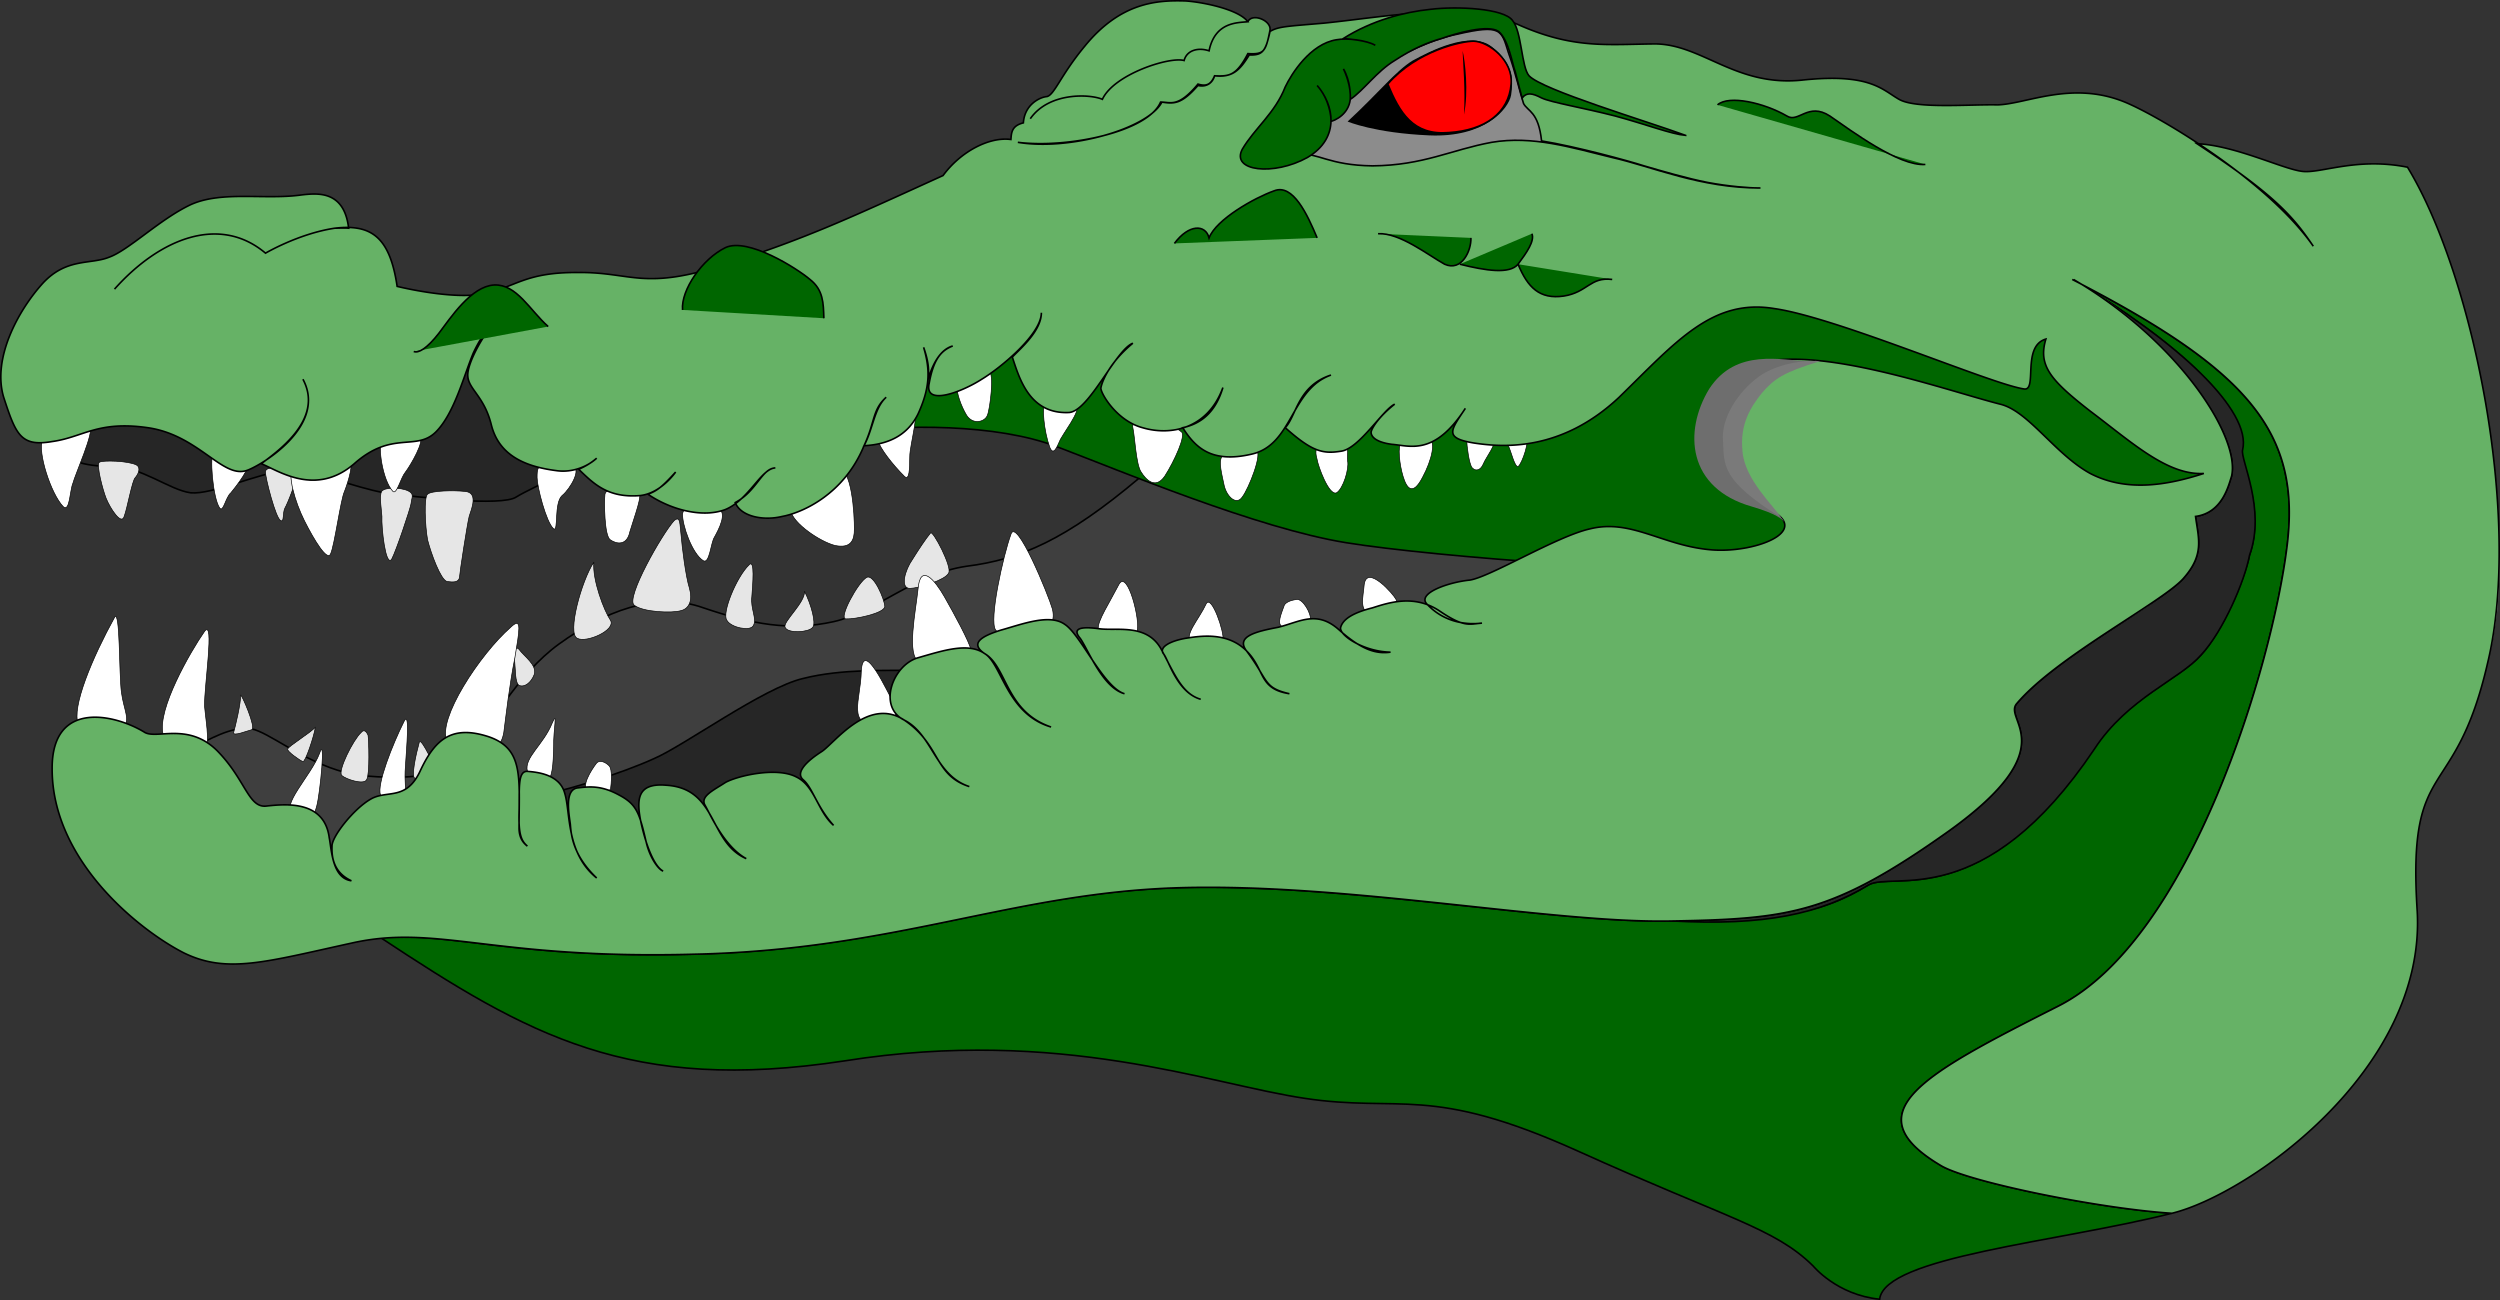 <svg xmlns="http://www.w3.org/2000/svg" width="180.439" height="93.836"><rect width="100%" height="100%" fill="#333333" stroke="none"/><path fill="#262626" d="M9.663 29.87c-2.11-.247-6.782.656-5.899 2 .848 1.421 2.23 1.769 4.3 1.8 2.079-.031 4.157 1.695 5.7 1.899 1.567.14 4.852-1.415 6.8-1.598 1.86-.16 4.97 1.223 7.2 1.598 2.266.316 8.492 1.007 9.5.3 1.067-.675 5.563-2.578 5.598-3.3-.035-.66-8.68-7.579-10.098-6.7-1.351.852-9.652 6.387-13.3 5.7-3.614-.7-8.11-1.563-9.801-1.7"/><path fill="none" stroke="#000" stroke-width=".118" d="M9.663 29.87c-2.11-.247-6.782.656-5.899 2 .848 1.421 2.23 1.769 4.3 1.8 2.079-.031 4.157 1.695 5.7 1.899 1.567.14 4.852-1.415 6.8-1.598 1.86-.16 4.97 1.223 7.2 1.598 2.266.316 8.492 1.007 9.5.3 1.067-.675 5.563-2.578 5.598-3.3-.035-.66-8.68-7.579-10.098-6.7-1.351.852-9.652 6.387-13.3 5.7-3.614-.7-8.11-1.563-9.801-1.7zm0 0"/><path fill="#e6e6e6" d="M20.764 33.772c-.887-.086-1.629-.047-1.601.297-.028.347.75 3.414 1.101 3.5.254.175.125-.56.3-.899.173-.266 1.036-2.43.798-2.5-.196-.016-.324-.316-.598-.398"/><path fill="none" stroke="#000" stroke-width=".047" d="M20.764 33.772c-.887-.086-1.629-.047-1.601.297-.028.347.75 3.414 1.101 3.5.254.175.125-.56.3-.899.173-.266 1.036-2.43.798-2.5-.196-.016-.324-.316-.598-.398zm0 0"/><path fill="#3f3f3f" d="M14.463 53.67c1.043-.492 2.856-1.531 4.2-.898 1.425.578 4.277 2.824 7.402 3.199 3.101.316 6.387.144 7.797-1.602 1.355-1.71 3.43-5.687 6.5-7.898 3.156-2.285 6.96-3.84 10.402-2.602 3.477 1.18 6.242 1.7 9.399 1 3.07-.683 5.836-3.453 9.601-4 3.844-.488 7.13-1.87 12.5-6.398 8.113 1.066 18.664 3.66 31.5 1.098 12.754-2.625 7.223 2.39 3.098 5-4.176 2.578-38.414 8.457-45.7 9.101-6.546 4.543-10.18 8.867-20.699 10.102-10.578 1.187-26.14 5.507-32 1.398-5.898-4.187-4-7.5-4-7.5"/><path fill="none" stroke="#000" stroke-width=".118" d="M14.463 53.67c1.043-.492 2.856-1.531 4.2-.898 1.425.578 4.277 2.824 7.402 3.199 3.101.316 6.387.144 7.797-1.602 1.355-1.71 3.43-5.687 6.5-7.898 3.156-2.285 6.96-3.84 10.402-2.602 3.477 1.18 6.242 1.7 9.399 1 3.07-.683 5.836-3.453 9.601-4 3.844-.488 7.13-1.87 12.5-6.398 8.113 1.066 18.664 3.66 31.5 1.098 12.754-2.625 7.223 2.39 3.098 5-4.176 2.578-38.414 8.457-45.7 9.101-6.546 4.543-10.18 8.867-20.699 10.102-10.578 1.187-26.14 5.507-32 1.398-5.898-4.187-4-7.5-4-7.5zm0 0"/><path fill="#060" d="M61.163 31.17c3.82-.5 10.714-.644 15.199 1.102 4.508 1.71 14.363 5.859 20.8 6.898 6.36 1.035 24.864 2.422 27.801 1.602 2.942-.91 35.797-4.368 34.899-6.602-.832-2.262-9.305-10.91-17.098-11.898-7.773-1.086-15.68-2.883-25.2 2.699-5.05 2.96-24.417.883-28.702.2-4.363-.7-14.563-6.58-23-1.2-8.508 5.344-5.918 7.418-4.7 7.2"/><path fill="none" stroke="#000" stroke-width=".118" d="M61.163 31.17c3.82-.5 10.714-.644 15.199 1.102 4.508 1.71 14.363 5.859 20.8 6.898 6.36 1.035 24.864 2.422 27.801 1.602 2.942-.91 35.797-4.368 34.899-6.602-.832-2.262-9.305-10.91-17.098-11.898-7.773-1.086-15.68-2.883-25.2 2.699-5.05 2.96-24.417.883-28.702.2-4.363-.7-14.563-6.58-23-1.2-8.508 5.344-5.918 7.418-4.7 7.2zm0 0"/><path fill="#e6e6e6" d="M17.362 50.17c.043-.148 1.168 2.402.8 2.5-.324.074-1.359.508-1.3.2.113-.384.543-2.173.5-2.7"/><path fill="none" stroke="#000" stroke-width=".047" d="M17.362 50.17c.043-.148 1.168 2.402.8 2.5-.324.074-1.359.508-1.3.2.113-.384.543-2.173.5-2.7zm0 0"/><path fill="#e6e6e6" d="M22.764 52.47c-.082.622-.73 2.567-.902 2.5-.262-.109-1.168-.757-1.098-.901.016-.2 1.703-1.196 2-1.598"/><path fill="none" stroke="#000" stroke-width=".047" d="M22.764 52.47c-.082.622-.73 2.567-.902 2.5-.262-.109-1.168-.757-1.098-.901.016-.2 1.703-1.196 2-1.598zm0 0"/><path fill="#e6e6e6" d="M26.065 52.87c-.574.527-1.7 2.773-1.402 3.1.308.274 1.605.708 1.8.302.239-.371.153-2.88.102-3.203-.121-.282-.297-.454-.5-.2"/><path fill="none" stroke="#000" stroke-width=".047" d="M26.065 52.87c-.574.527-1.7 2.773-1.402 3.1.308.274 1.605.708 1.8.302.239-.371.153-2.88.102-3.203-.121-.282-.297-.454-.5-.2zm0 0"/><path fill="#e6e6e6" d="M30.264 53.569c-.242.859-.62 2.59-.3 2.601.28.074 1.62-.14 1.6-.398-.065-.176-1.187-2.637-1.3-2.203"/><path fill="none" stroke="#000" stroke-width=".047" d="M30.264 53.569c-.242.859-.62 2.59-.3 2.601.28.074 1.62-.14 1.6-.398-.065-.176-1.187-2.637-1.3-2.203zm0 0"/><path fill="#262626" d="M65.862 48.37c-1.766.054-5.051-.122-7.899.6-2.859.661-8.652 4.9-10.8 5.802-2.176 1-7.188 2.64-8.598 2.597 4.176 2.465 12.906 1.946 17.098.801 4.109-1.101 9.296-7.762 10.199-9.8"/><path fill="none" stroke="#000" stroke-width=".118" d="M65.862 48.37c-1.766.054-5.051-.122-7.899.6-2.859.661-8.652 4.9-10.8 5.802-2.176 1-7.188 2.64-8.598 2.597 4.176 2.465 12.906 1.946 17.098.801 4.109-1.101 9.296-7.762 10.199-9.8zm0 0"/><path fill="#8c8c8c" d="M166.663 17.272c.113.16.214.308.3.5-.082-.188-.187-.332-.3-.5"/><path fill="#fff" d="M8.264 44.569c-1.562 2.82-3.137 6.53-2.601 7.703.503 1.25 2.578.906 3.199.297.59-.602.074-1.293-.098-2.598-.176-1.29-.09-6.133-.5-5.402"/><path fill="none" stroke="#000" stroke-width=".047" d="M8.264 44.569c-1.562 2.82-3.137 6.53-2.601 7.703.503 1.25 2.578.906 3.199.297.59-.602.074-1.293-.098-2.598-.176-1.29-.09-6.133-.5-5.402zm0 0"/><path fill="#fff" d="M14.764 45.569c-1.05 1.511-3.41 5.62-3 7.402.457 1.848 2.098 1.332 2.8 1.2.68-.216.337-1.685.2-3.2-.035-1.426.742-6.356 0-5.402"/><path fill="none" stroke="#000" stroke-width=".047" d="M14.764 45.569c-1.05 1.511-3.41 5.62-3 7.402.457 1.848 2.098 1.332 2.8 1.2.68-.216.337-1.685.2-3.2-.035-1.426.742-6.356 0-5.402zm0 0"/><path fill="#fff" d="M23.065 54.37c-.598 1.616-2.89 3.82-1.902 4.402 1.238.836 1.433.37 1.699-.602.25-.93.652-5.172.203-3.8"/><path fill="none" stroke="#000" stroke-width=".047" d="M23.065 54.37c-.598 1.616-2.89 3.82-1.902 4.402 1.238.836 1.433.37 1.699-.602.25-.93.652-5.172.203-3.8zm0 0"/><path fill="#fff" d="M29.163 52.069c-.813 1.617-1.985 4.566-1.7 5.3.23.649 1.703.735 1.801.2.074-.5-.098-1.106 0-2.297.074-1.23.336-4.082-.101-3.203"/><path fill="none" stroke="#000" stroke-width=".047" d="M29.163 52.069c-.813 1.617-1.985 4.566-1.7 5.3.23.649 1.703.735 1.801.2.074-.5-.098-1.106 0-2.297.074-1.23.336-4.082-.101-3.203zm0 0"/><path fill="#fff" d="M39.862 52.17c-.649 1.617-2.051 2.5-1.797 3.5.094.617.785.703 1.297.7.523.003.566-1.247.601-2.5-.035-1.169.313-2.68-.101-1.7"/><path fill="none" stroke="#000" stroke-width=".047" d="M39.862 52.17c-.649 1.617-2.051 2.5-1.797 3.5.094.617.785.703 1.297.7.523.003.566-1.247.601-2.5-.035-1.169.313-2.68-.101-1.7zm0 0"/><path fill="#fff" d="M43.065 55.069c-.41.527-1.164 1.742-.602 2 .407.171 1.551.03 1.602-.098.059-.422.144-1.461-.102-1.7-.273-.28-.68-.433-.898-.203"/><path fill="none" stroke="#000" stroke-width=".047" d="M43.065 55.069c-.41.527-1.164 1.742-.602 2 .407.171 1.551.03 1.602-.098.059-.422.144-1.461-.102-1.7-.273-.28-.68-.433-.898-.202zm0 0"/><path fill="#fff" d="M62.163 48.47c-.043 2.11-1.094 3.93 1.3 3.9 1.41.03 1.325-1.094 1-1.7-.367-.605-2.183-4.672-2.3-2.2"/><path fill="none" stroke="#000" stroke-width=".047" d="M62.163 48.47c-.043 2.11-1.094 3.93 1.3 3.9 1.41.03 1.325-1.094 1-1.7-.367-.605-2.183-4.672-2.3-2.2zm0 0"/><path fill="#fff" d="M72.963 38.569c-.55 1.503-1.605 6.222-1.101 6.902.535.703 1.57.183 2.703 0 1.117-.16 1.633-.422 1.398-1.5-.28-.996-2.617-6.703-3-5.402"/><path fill="none" stroke="#000" stroke-width=".047" d="M72.963 38.569c-.55 1.503-1.605 6.222-1.101 6.902.535.703 1.57.183 2.703 0 1.117-.16 1.633-.422 1.398-1.5-.28-.996-2.617-6.703-3-5.402zm0 0"/><path fill="#fff" d="M80.764 42.17c-.7 1.356-1.539 2.621-1.5 3.2.137.628 2.555.89 2.8.199.274-.692-.675-4.497-1.3-3.399"/><path fill="none" stroke="#000" stroke-width=".047" d="M80.764 42.17c-.7 1.356-1.539 2.621-1.5 3.2.137.628 2.555.89 2.8.199.274-.692-.675-4.497-1.3-3.399zm0 0"/><path fill="#fff" d="M87.065 43.569c-.563 1.19-1.613 2.257-1.102 2.8.524.496 2.254.325 2.301-.199.125-.516-.824-3.281-1.2-2.601"/><path fill="none" stroke="#000" stroke-width=".047" d="M87.065 43.569c-.563 1.19-1.613 2.257-1.102 2.8.524.496 2.254.325 2.301-.199.125-.516-.824-3.281-1.2-2.601zm0 0"/><path fill="#fff" d="M92.663 43.772c-.348.918-.47 1.363 0 1.5.398.21 1.695-.051 1.902-.5.137-.414-.555-1.625-1-1.5-.418.047-.852.222-.902.5"/><path fill="none" stroke="#000" stroke-width=".047" d="M92.663 43.772c-.348.918-.47 1.363 0 1.5.398.21 1.695-.051 1.902-.5.137-.414-.555-1.625-1-1.5-.418.047-.852.222-.902.5zm0 0"/><path fill="#fff" d="M98.463 42.17c-.058.902-.476 2.102.7 2.2 1.246.073 1.765-.79 1.601-1.098-.183-.383-2.086-2.547-2.3-1.102"/><path fill="none" stroke="#000" stroke-width=".047" d="M98.463 42.17c-.058.902-.476 2.102.7 2.2 1.246.074 1.765-.79 1.601-1.098-.183-.383-2.086-2.547-2.3-1.102zm0 0"/><path fill="#060" stroke="#000" stroke-width=".118" d="M113.963 21.069c.625 1.156 1.75 1.761 3.5.5"/><path fill="#e6e6e6" d="M37.463 46.87c.371.511 1.301 1.12 1.102 1.8-.234.617-.711.961-1.102.8-.3-.183-.257-1.265-.3-1.5-.043-.284-.086-1.538.3-1.1"/><path fill="none" stroke="#000" stroke-width=".047" d="M37.463 46.87c.371.511 1.301 1.12 1.102 1.8-.234.617-.711.961-1.102.8-.3-.183-.257-1.265-.3-1.5-.043-.284-.086-1.538.3-1.1zm0 0"/><path fill="#fff" d="M36.862 45.272c-2.235 1.957-5.328 6.675-4.598 8.199.36.656 2.176.832 2.8.7.587-.216 1.106-.216 1.298-1.302.152-1.164.414-3.496.8-5.398.305-1.902.563-3.027-.3-2.2"/><path fill="none" stroke="#000" stroke-width=".047" d="M36.862 45.272c-2.235 1.957-5.328 6.675-4.598 8.199.36.656 2.176.832 2.8.7.587-.216 1.106-.216 1.298-1.302.152-1.164.414-3.496.8-5.398.305-1.902.563-3.027-.3-2.2zm0 0"/><path fill="#e6e6e6" d="M42.862 40.569c-.903 1.367-1.938 5.171-1.2 5.5.645.363 2.81-.586 2.403-1.297-.461-.672-1.324-2.922-1.203-4.203"/><path fill="none" stroke="#000" stroke-width=".047" d="M42.862 40.569c-.903 1.367-1.938 5.171-1.2 5.5.645.363 2.81-.586 2.403-1.297-.461-.672-1.324-2.922-1.203-4.203zm0 0"/><path fill="#e6e6e6" d="M48.663 37.569c-.875.96-3.504 5.578-2.899 6.101.606.516 2.77.602 3.399.399.582-.141.84-.75.601-1.598-.281-.88-.539-3.043-.601-3.8-.11-.798-.024-1.49-.5-1.102"/><path fill="none" stroke="#000" stroke-width=".047" d="M48.663 37.569c-.875.96-3.504 5.578-2.899 6.101.606.516 2.77.602 3.399.399.582-.141.84-.75.601-1.598-.281-.88-.539-3.043-.601-3.8-.11-.798-.024-1.49-.5-1.102zm0 0"/><path fill="#e6e6e6" d="M54.065 40.772c-.906.863-1.988 3.5-1.602 4 .305.539 1.688.797 1.899.398.308-.465-.211-1.242-.098-2.101.063-.872.234-2.774-.2-2.297"/><path fill="none" stroke="#000" stroke-width=".047" d="M54.065 40.772c-.906.863-1.988 3.5-1.602 4 .305.539 1.688.797 1.899.398.308-.465-.211-1.242-.098-2.101.063-.872.235-2.774-.2-2.297zm0 0"/><path fill="#e6e6e6" d="M58.065 42.67c.496.996.844 2.293.598 2.602-.274.382-1.832.468-2 0-.176-.395 1.464-1.778 1.402-2.602"/><path fill="none" stroke="#000" stroke-width=".047" d="M58.065 42.67c.496.996.844 2.293.598 2.602-.274.382-1.832.468-2 0-.176-.395 1.464-1.778 1.402-2.602zm0 0"/><path fill="#e6e6e6" d="M62.565 41.67c-.617.3-2.102 3.035-1.5 3 .61.035 2.77-.398 2.797-.898-.027-.54-.805-2.356-1.297-2.102"/><path fill="none" stroke="#000" stroke-width=".047" d="M62.565 41.67c-.617.3-2.102 3.035-1.5 3 .61.035 2.77-.398 2.797-.898-.028-.54-.805-2.356-1.297-2.102zm0 0"/><path fill="#e6e6e6" d="M67.163 38.47c.152-.25 1.601 2.516 1.3 2.9-.218.48-2.12 1.085-2.8 1.1-.704-.015-.356-1.312.199-2.1.48-.766.93-1.45 1.3-1.9"/><path fill="none" stroke="#000" stroke-width=".047" d="M67.163 38.47c.152-.25 1.601 2.516 1.3 2.9-.218.48-2.12 1.085-2.8 1.1-.704-.015-.356-1.312.199-2.1.48-.766.93-1.45 1.3-1.9zm0 0"/><path fill="#fff" d="M66.264 42.47c-.164 1.622-.87 4.915.098 5.302.933.304 3.785-.387 3.703-.903-.09-.523-1.215-2.597-1.902-3.8-.696-1.22-1.73-2.43-1.899-.598"/><path fill="none" stroke="#000" stroke-width=".047" d="M66.264 42.47c-.164 1.622-.87 4.915.098 5.302.933.304 3.785-.387 3.703-.903-.09-.523-1.215-2.597-1.902-3.8-.696-1.22-1.73-2.43-1.899-.598zm0 0"/><path fill="#fff" d="M6.463 30.87c-1.375-.712-3.062 0-3.398.902-.356.828.59 3.847 1.5 4.797.476.44.476-1.204.7-1.7.124-.543 1.593-3.828 1.198-4"/><path fill="none" stroke="#000" stroke-width=".047" d="M6.463 30.87c-1.375-.712-3.062 0-3.398.902-.356.828.59 3.847 1.5 4.797.476.44.476-1.204.7-1.7.124-.543 1.593-3.828 1.198-4zm0 0"/><path fill="#fff" d="M17.862 33.272c-1.02-.578-2.098-1.016-2.399-.801-.39.3-.09 3.555.399 4.2.25.339.422-.786.8-1.102.313-.375 1.61-2.02 1.2-2.297"/><path fill="none" stroke="#000" stroke-width=".047" d="M17.862 33.272c-1.02-.578-2.098-1.016-2.399-.801-.39.3-.09 3.555.399 4.2.25.339.422-.786.8-1.102.313-.375 1.61-2.02 1.2-2.297zm0 0"/><path fill="#fff" d="M25.163 33.069c-1.036-.676-3.059-1.086-4 .5-.47.671.136 2.66.8 4 .72 1.43 1.668 2.984 1.899 2.402.289-.63.722-3.914 1-4.5.242-.625.758-2.18.3-2.402"/><path fill="none" stroke="#000" stroke-width=".047" d="M25.163 33.069c-1.036-.676-3.059-1.086-4 .5-.47.671.136 2.66.8 4 .72 1.43 1.668 2.984 1.899 2.402.289-.63.722-3.914 1-4.5.242-.625.758-2.18.3-2.402zm0 0"/><path fill="#fff" d="M39.663 33.47c-.899-.007-.899.427-.899 1 0 .638.652 3.243 1.2 3.7.355.223.011-1.851.6-2.398.618-.493 1.485-2.047.7-2.102-.773-.121-1.379-.207-1.601-.2"/><path fill="none" stroke="#000" stroke-width=".047" d="M39.663 33.47c-.899-.007-.899.427-.899 1 0 .638.652 3.243 1.2 3.7.355.223.011-1.851.6-2.398.618-.493 1.485-2.047.7-2.102-.773-.121-1.379-.207-1.601-.2zm0 0"/><path fill="#fff" d="M46.065 35.569c-1.078-.118-2.29-.461-2.402.101-.059.473-.059 3.066.402 3.3.406.286 1.184.458 1.398-.6.301-1.016.993-2.833.602-2.801"/><path fill="none" stroke="#000" stroke-width=".047" d="M46.065 35.569c-1.078-.118-2.29-.461-2.402.101-.059.473-.059 3.066.402 3.3.406.286 1.184.458 1.398-.6.301-1.016.993-2.833.602-2.801zm0 0"/><path fill="#fff" d="M51.764 36.67c-.797-.234-2.367-.351-2.5.399-.039.804.688 2.902 1.5 3.402.45.254.535-1.3.8-1.7.255-.464 1.032-1.847.2-2.1"/><path fill="none" stroke="#000" stroke-width=".047" d="M51.764 36.67c-.797-.234-2.367-.351-2.5.399-.039.804.688 2.902 1.5 3.402.45.254.535-1.3.8-1.7.255-.464 1.032-1.847.2-2.1zm0 0"/><path fill="#fff" d="M60.362 33.87c-1.715.69-3.442 2.015-3.297 3 .2.917 2.101 2.214 3.2 2.5 1.151.234 1.41-.372 1.398-1.2.011-.902-.16-4.707-1.301-4.3"/><path fill="none" stroke="#000" stroke-width=".047" d="M60.362 33.87c-1.715.69-3.442 2.015-3.297 3 .2.917 2.101 2.214 3.2 2.5 1.151.234 1.41-.372 1.398-1.2.011-.902-.16-4.707-1.301-4.3zm0 0"/><path fill="#fff" d="M65.764 29.569c-1.055.347-2.445 1.562-2.402 2.203.129.57 1.074 1.773 1.902 2.597.387.39.387-.558.399-1.398-.012-.89.855-3.656.101-3.402"/><path fill="none" stroke="#000" stroke-width=".047" d="M65.764 29.569c-1.055.347-2.445 1.562-2.402 2.203.129.57 1.074 1.773 1.902 2.597.387.39.387-.558.399-1.398-.012-.89.855-3.656.101-3.402zm0 0"/><path fill="#fff" d="M71.362 26.772c-1.192-.203-2.336.379-2.297 1-.04.59.305 1.543.7 2.199.468.726 1.335.469 1.5 0 .179-.399.526-3.078.097-3.2"/><path fill="none" stroke="#000" stroke-width=".047" d="M71.362 26.772c-1.192-.203-2.336.379-2.297 1-.04.59.305 1.543.7 2.199.468.726 1.335.469 1.5 0 .179-.399.526-3.078.097-3.2zm0 0"/><path fill="#fff" d="M77.663 29.272c-.696-.38-1.809-.391-2.2-.203-.3.16-.117 2.054.301 3.203.262.672.524-.016.7-.403.167-.48 1.64-2.297 1.199-2.597"/><path fill="none" stroke="#000" stroke-width=".047" d="M77.663 29.272c-.696-.38-1.809-.391-2.2-.203-.3.16-.117 2.054.301 3.203.262.672.524-.016.7-.403.167-.48 1.64-2.297 1.199-2.597zm0 0"/><path fill="#fff" d="M84.065 30.569c-.816-.231-2.504-.305-2.3.3.14.606.23 2.68.597 3.2.324.519 1.015 1.296 1.703.3.695-1.078 1.559-2.98 1.2-3.199-.333-.3-.938-.473-1.2-.601"/><path fill="none" stroke="#000" stroke-width=".047" d="M84.065 30.569c-.816-.231-2.504-.305-2.3.3.14.606.23 2.68.597 3.2.324.519 1.015 1.296 1.703.3.695-1.078 1.559-2.98 1.2-3.199-.333-.3-.938-.473-1.2-.601zm0 0"/><path fill="#fff" d="M90.663 32.47c-.622-.155-1.926.044-2.399.4-.39.335-.047 1.456.098 2.199.203.816.894 1.421 1.3.8.458-.59 1.497-3.183 1-3.398"/><path fill="none" stroke="#000" stroke-width=".047" d="M90.663 32.47c-.622-.155-1.926.044-2.399.4-.39.335-.047 1.456.098 2.199.203.816.894 1.421 1.3.8.458-.59 1.497-3.183 1-3.398zm0 0"/><path fill="#fff" d="M97.065 32.17c-.664-.32-1.496-.176-1.8 0-.391.172-.306.602-.2 1 .07.469.848 2.629 1.398 2.399.489-.29.922-1.758.801-2.297-.055-.5.121-.93-.2-1.102"/><path fill="none" stroke="#000" stroke-width=".047" d="M97.065 32.17c-.664-.32-1.496-.176-1.8 0-.391.172-.306.602-.2 1 .07.469.848 2.629 1.398 2.399.489-.29.922-1.758.801-2.297-.055-.5.121-.93-.2-1.102zm0 0"/><path fill="#fff" d="M103.065 31.67c-.746-.133-1.531-.195-1.902.2-.32.296-.149 1.679.101 2.5.27.91.703 1.429 1.399.1.687-1.265 1.03-2.737.402-2.8"/><path fill="none" stroke="#000" stroke-width=".047" d="M103.065 31.67c-.746-.133-1.531-.195-1.902.2-.32.296-.149 1.679.101 2.5.27.91.703 1.429 1.399.1.687-1.265 1.03-2.737.402-2.8zm0 0"/><path fill="#fff" d="M107.764 31.772c-.887-.477-1.906-.383-1.902 0-.004.308.168 1.777.402 2 .285.297.63.125.8-.301.177-.442 1.04-1.563.7-1.7"/><path fill="none" stroke="#000" stroke-width=".047" d="M107.764 31.772c-.887-.477-1.906-.383-1.902 0-.004.308.168 1.777.402 2 .285.297.63.125.8-.301.177-.442 1.04-1.563.7-1.7zm0 0"/><path fill="#fff" d="M110.065 31.569c-.578-.008-1.356.253-1.203.601.191.344.453 1.555.703 1.5.27-.121.96-2.11.5-2.101"/><path fill="none" stroke="#000" stroke-width=".047" d="M110.065 31.569c-.578-.008-1.356.253-1.203.601.191.344.453 1.555.703 1.5.27-.121.96-2.11.5-2.101zm0 0"/><path fill="#e6e6e6" d="M9.862 33.569c-.57-.313-2.485-.364-2.7-.2-.218.18.258 1.996.5 2.602.278.691 1.098 1.988 1.301 1.3.23-.609.575-2.597.801-2.8.207-.23.422-.703.098-.902"/><path fill="none" stroke="#000" stroke-width=".047" d="M9.862 33.569c-.57-.313-2.485-.364-2.7-.2-.218.18.258 1.996.5 2.602.278.691 1.098 1.988 1.301 1.3.23-.609.575-2.597.801-2.8.207-.23.422-.703.098-.902zm0 0"/><path fill="#e6e6e6" d="M29.663 35.569c-.375-.383-1.664-.418-2-.2-.356.125-.141 1.207-.098 1.903-.043.773.262 3.672.7 3.097.339-.636 1.335-3.62 1.398-4 .023-.312.195-.613 0-.8"/><path fill="none" stroke="#000" stroke-width=".047" d="M29.663 35.569c-.375-.383-1.664-.418-2-.2-.356.125-.141 1.207-.098 1.903-.043.773.262 3.672.7 3.097.339-.636 1.335-3.62 1.398-4 .023-.312.195-.613 0-.8zm0 0"/><path fill="#fff" d="M30.264 31.569c-1.34-.555-2.484-.094-2.7.3-.3.297.04 2.801.798 3.602.285.238.543-.969.902-1.402.336-.43 1.457-2.336 1-2.5"/><path fill="none" stroke="#000" stroke-width=".047" d="M30.264 31.569c-1.34-.555-2.484-.094-2.7.3-.3.297.04 2.801.798 3.602.285.238.543-.969.902-1.402.336-.43 1.457-2.336 1-2.5zm0 0"/><path fill="#e6e6e6" d="M33.565 35.47c-.766-.089-2.453-.062-2.703.2-.27.172-.184 2.29 0 3.3.25.977.941 2.88 1.402 3 .402.052.836.095.899-.3.023-.383.543-3.754.699-4.398.187-.567.664-1.735-.297-1.801"/><path fill="none" stroke="#000" stroke-width=".047" d="M33.565 35.47c-.766-.089-2.453-.062-2.703.2-.27.172-.184 2.29 0 3.3.25.977.941 2.88 1.402 3 .402.052.836.095.899-.3.023-.383.543-3.754.699-4.398.187-.567.664-1.735-.297-1.801zm0 0"/><path fill="#060" d="M130.862 91.37c-2.785-2.747-6.246-3.438-17-8.301-10.688-4.82-12.762-2.743-19.7-3.797-6.894-1.024-17.617-5.172-33.199-2.703-15.52 2.37-22.847-1.856-33.5-8.899 5.168-.414 9.79 1.547 22.5 1.2 14.563-.305 23.04-4.454 35.102-4.801 12.144-.344 27.016 2.593 35.5 2.402 8.46-.152 10.871-.543 14.297-2.602 1.687-1.008 8.258 2.106 16.203-9.8 2.45-3.688 6.234-5.043 7.797-6.797 1.55-1.703 3.105-5.336 3.5-7.203 1.164-3.32-.738-6.95-.598-7.598.723-2.813-4.55-7.824-12.2-12.3 12.75 6.55 16.556 11.046 15.5 19.3-1.023 8.344-6.901 28.402-16.6 33.2-9.665 4.886-14.856 7.655-8.301 11.5 2.136 1.183 11.43 3.07 16.601 3.398-8.285 2.093-20.734 3.132-21.101 6.203-3.09-.305-4.801-2.403-4.801-2.403"/><path fill="none" stroke="#000" stroke-width=".118" d="M130.862 91.37c-2.785-2.747-6.246-3.438-17-8.301-10.688-4.82-12.762-2.743-19.7-3.797-6.894-1.024-17.617-5.172-33.199-2.703-15.52 2.37-22.847-1.856-33.5-8.899 5.168-.414 9.79 1.547 22.5 1.2 14.563-.305 23.04-4.454 35.102-4.801 12.144-.344 27.016 2.593 35.5 2.402 8.46-.152 10.871-.543 14.297-2.602 1.687-1.008 8.258 2.106 16.203-9.8 2.45-3.688 6.234-5.043 7.797-6.797 1.55-1.703 3.105-5.336 3.5-7.203 1.164-3.32-.738-6.95-.598-7.598.723-2.813-4.55-7.824-12.2-12.3 12.75 6.55 16.556 11.046 15.5 19.3-1.023 8.344-6.901 28.402-16.6 33.2-9.665 4.886-14.856 7.655-8.301 11.5 2.136 1.183 11.43 3.07 16.601 3.398-8.285 2.093-20.734 3.132-21.101 6.203-3.09-.305-4.801-2.403-4.801-2.403zm0 0"/><path fill="#262626" d="M149.565 20.17c7.648 4.477 12.973 9.488 12.297 12.3-.188.65 1.71 4.278.5 7.599-.344 1.867-1.903 5.5-3.5 7.203-1.512 1.754-5.297 3.109-7.7 6.797-7.992 11.906-14.562 8.792-16.3 9.8-3.457 2.106-7.52 2.969-14.2 2.602 8.45-.152 11.563-.496 20-6.5 8.512-6.102 3.84-8.004 4.903-9.2 2.84-3.359 10.437-7.277 12-9 1.55-1.738 1.117-2.859.898-4.5 1.95-.261 2.383-2.25 2.602-2.902.644-2.808-3.852-9.722-11.5-14.199"/><path fill="none" stroke="#000" stroke-width=".118" d="M149.565 20.17c7.648 4.477 12.973 9.488 12.297 12.3-.188.65 1.71 4.278.5 7.599-.344 1.867-1.903 5.5-3.5 7.203-1.512 1.754-5.297 3.109-7.7 6.797-7.992 11.906-14.562 8.792-16.3 9.8-3.457 2.106-7.52 2.969-14.2 2.602 8.45-.152 11.563-.496 20-6.5 8.512-6.102 3.84-8.004 4.903-9.2 2.84-3.359 10.437-7.277 12-9 1.55-1.738 1.117-2.859.898-4.5 1.95-.261 2.383-2.25 2.602-2.902.644-2.808-3.852-9.722-11.5-14.199zm0 0"/><path fill="#595959" d="M40.264 56.37c-.7-.579-1.73-.653-2.2-.7-.347-.008-.483.254-.5.7h2.7m63.199-12.5c-1.707-.884-3.328-.348-4.398 0h4.398m-15.5-11c.496.128 1.059.136 1.7 0h-1.7"/><path fill="#8c8c8c" d="M40.264 56.37c-.7-.579-1.73-.653-2.2-.7-.347-.008-.483.254-.5.7h2.7m63.199-12.5c-1.707-.884-3.328-.348-4.398 0h4.398m-88.398-11c1.027.773 1.86 1.363 2.7 1.1.292-.077 1.058-.464 1.898-1.1h-.098c-.297.273-.567.464-.703.6 1.183.47 3.906 2.415 6.703 0 .223-.23.469-.417.7-.6h-11.2m72.898 0c.496.128 1.059.136 1.7 0h-1.7"/><path fill="#8c8c8c" d="M99.065 43.87c-1.25.316-2.113.745-2.3 1.402-.161.554 1.655 1.765 3.597 1.797-.992.14-2.028-.118-3.7-1.598-1.613-1.457-2.824-.594-4.398-.2-1.539.298-3.098.641-2.3 1.7 1.613 2.152 1.195 2.66 3.1 3.098-2.253-.352-1.733-1.735-3.1-3.098-1.4-1.402-3.391-1.059-4.4-.902-1.065.19-1.929.625-1.6 1.101.363.387.968 2.809 2.699 3.3-1.383-.405-1.903-1.874-2.899-3.698-1.078-1.809-3.242-1.203-4.5-1.403-1.16-.148-1.941-.058-1.3.7.57.796 1.609 3.562 3.199 4-1.504-.438-3.149-4.243-4.301-5-1.094-.797-3.082-.02-4.598.402-1.426.441-2.289.96-1.2 1.7 1.626.933 1.505 4.19 4.798 5.3-3.207-.938-3.551-4.57-4.797-5.3-1.176-.825-2.992-.22-4.8.3-1.825.52-2.946 3.543-1 4.5 2.066 1.05 2.202 3.973 4.698 4.8-2.582-.827-2.027-2.995-4.699-4.8-2.637-1.735-5.101 1.765-6 2.3-.918.59-1.91 1.458-1.3 2 .687.579.988 1.962 2.199 3.298-1.168-1.032-1.34-2.848-2.7-3.5-1.41-.731-4.218-.082-5.101.402-.848.555-1.797.984-1.5 1.598.394.683 1.387 3.019 3 3.902-2.735-1.188-2.043-5.078-5.797-5.3-2.129-.177-2.125 1.089-1.8 2.698.366 1.676.972 3.188 1.597 3.5-.324-.093-.93-.918-1.2-2-.511-2.183-.68-2.808-2-3.5-1.273-.691-2.097-.605-3-.5-.91.157-.609 1.797-.5 2.602.063.754.153 2.223 1.903 3.898-2.227-1.804-1.883-4.746-2.3-6.097-.36-1.414-2.044-1.543-2.7-1.602-.73-.027-.555 1.313-.602 3-.039 1.598.176 2.027.602 2.399-.254-.196-.598-.543-.602-1.297.004-3.692.348-5.73-2.199-6.602-2.64-.86-3.851.18-4.902 2.399-1.024 2.277-2.406 1.414-3.598 2.101-1.23.695-2.828 2.727-2.8 3.399-.028.71.058 1.878 1.398 2.5-1.383-.188-1.426-2.223-1.598-3.098-.34-2.688-3.07-2.453-4.5-2.3-1.34.194-1.512-1.884-3.601-4-2.059-2.032-4.309-.821-5.2-1.302-2.035-1.273-6.718-2.46-6.699 2.602-.02 6.7 6.379 11.71 9.5 13.3 3.106 1.524 5.871.66 12.098-.702 6.222-1.407 10.203 1.19 24.703.8 14.55-.304 23.023-4.453 35.098-4.8 12.132-.344 27.003 2.593 35.5 2.402 8.449-.152 11.562-.496 20-6.5 8.511-6.102 3.84-8.004 4.902-9.2 1.98-2.355 6.305-4.98 9.297-6.902h-51.598c1.09 1.008 2.516 1.254 3.7 1.102-.934.078-1.282.34-3.102-.902-.153-.075-.309-.168-.5-.2h-4.297m65.297.001c-2.117 9.48-7.613 24.71-15.899 28.8-9.664 4.887-14.855 7.656-8.3 11.5 2.136 1.184 11.43 3.07 16.601 3.399 5.55-1.364 18.344-10.356 17.7-21.797-.735-11.383 2.722-7.582 5.1-18 .33-1.188.536-2.524.7-3.903h-15.902"/><path fill="#8c8c8c" d="M103.362 43.87c-1.621-.88-3.23-.348-4.297 0h4.297m74.402-21.9c-1.098-3.929-2.5-7.421-4-9.901-3.668-.739-6.262.472-7.601.3-1.43-.175-4.801-1.86-7.598-2 5.39 3.555 6.863 5.11 8.398 7.403-3.265-4.711-11.109-9.383-13.601-10.403-3.844-1.57-7.13.157-9.2.2-2.081-.043-5.882.3-7.097-.399-1.207-.684-2.074-1.894-6.902-1.398-4.852.543-7.274-2.57-10.7-2.602-3.492.031-5.91.379-9.898-1.398-3.969-1.68-9.336-.578-14-.102-2.68.234-3.285.234-3.902.602-.332 1.535-.59 1.71-1.5 1.699-.649 1.047-1.168 1.652-2.5 1.5-.137.5-.567.844-1.2.7-1.183 1.355-1.726 1.335-2.601 1.198-1.028 1.95-6.711 3.528-10.399 2.903 3.602.453 9.395-.758 10.301-2.903.715-.015 1.235.453 2.7-1.3.652.203.952-.012 1.199-.598 1.054.047 1.57 0 2.402-1.602 1.18.07 1.289-.144 1.598-1.699.101-.695-1.286-1.258-1.598-.601-.723.078-2.367-.008-2.8 2.101-.735-.254-1.599-.078-1.802.7-1.05-.301-5.07.995-5.898 2.8-.86-.379-3.84-.55-5.203 1.399 1.363-1.95 4.344-1.778 5.203-1.399.828-1.805 4.848-3.101 5.898-2.8.203-.778 1.067-.954 1.801-.7.434-2.11 2.078-2.023 2.8-2.101-.679-.918-3.358-1.43-4.5-1.5-2.058-.063-4.698.09-7.3 3.3-1.719 2.082-2.152 3.465-2.7 3.602-.487.035-1.612.555-1.702 1.898-.86.211-.86.73-.899 1.2-1.52-.208-3.593.828-4.898 2.601-6.563 2.984-9.848 4.54-15.703 6.399-5.906 1.945-6.77.562-10.598.601-3.781-.039-4.473.996-6.7 1.5-2.265.535-6.401-.5-6.401-.5-.536-3.633-1.918-4.496-4.5-4.2-2.606.391-5 1.802-5 1.802-3.313-2.793-7.637-1.063-10.899 2.597 3.262-3.66 7.586-5.39 10.899-2.597 0 0 2.394-1.41 5-1.801.359-.004.703-.027 1 0-.32-2.723-2.22-2.535-3.399-2.402-2.629.375-5.742-.32-8 .703-2.238 1.054-4.484 3.3-5.902 3.797-1.348.542-3.078.023-4.797 1.902-.39.441-.781.937-1.102 1.5h150.5a28.09 28.09 0 0 0-2.8-1.8h-.098a51.559 51.559 0 0 1 3.398 1.8h24.801"/><path fill="#8c8c8c" d="M1.963 21.97C.62 23.89-.384 26.468.264 28.67c.887 2.719 1.235 3.586 3.5 3.2 2.23-.31 3.266-1.52 6.899-1 3.632.519 5.359 3.632 7.101 3.1.902-.26 5.934-3.171 4.098-6.6 1.613 2.984-2.137 5.402-3 6.1 1.183.47 3.906 2.415 6.703 0 2.738-2.429 4.465-.87 5.898-2.3 1.336-1.34 2.028-4.105 2.7-5.7.71-1.519 1.488-2.296 1.902-2.6-.934.824-2.402 3.331-2.3 4.3.07.934 1.194 1.453 1.698 3.5.532 2.102 2.278 2.992 4.7 3.3 1.28.184 2.402-.421 2.902-.901a4.75 4.75 0 0 1-1.3.8c1.085 1.043 2.093 2.078 4.398 1.903 1.546-.149 2.601-1.703 2.601-1.703-1.012 1.125-1.398 1.382-2 1.601 1.508 1.035 3.844 1.77 5.598 1.102 1.703-.715 2.57-2.961 3.601-3-.988.039-1.336 1.68-2.898 2.5.394.996 1.996 1.34 3.398 1 1.45-.262 4.461-1.594 5.899-5.102.816-1.758.59-2.586 1.601-3.5-.863.774-.949 2.285-1.601 3.5 1.691-.09 3.117-.695 3.902-2.3.844-1.844.899-3.13.399-4.801.414 1.175.394 1.8.3 2.402.309-1.117.871-2.242 1.801-2.5-.82.32-1.383.926-1.7 2.7-.374 1.687 2.392.605 3.798-.302 1.36-.82 4.3-3.242 4.3-4.8 0 1.296-1.468 2.55-2.097 3.203.5 1.507 1.234 4.14 4.098 4 1.457-.114 3.359-4.524 4.601-5-1.652 1.363-2.203 2.703-2.3 3.199-.11.262 1.058 2.379 3 2.898 2.035.606 4.718.086 5.8-2.898-.566 1.902-1.691 2.64-2.902 2.898.91 1.43 2.078 2.594 5 1.903 2.957-.692 2.785-4.668 5.703-5.703-2.399.777-2.488 2.937-3.3 3.8 1.937 1.73 2.714 1.903 4 1.7 1.308-.141 3.038-2.997 3.898-3.399-1.118.879-1.637 1.7-1.7 2-.023.305.278.738 1.5.899 1.286.097 3.059.875 5.301-2.598-1.031 1.57-1.594 2.133.598 2.5 2.133.328 6.324.629 10.5-3.3 4.125-4.024 6.719-7.138 11.203-6.4 4.508.645 15.601 5.434 18 5.798 1.031.207-.18-3.079 1.598-3.598-.567 1.902.296 2.941 3.199 5.2 2.98 2.237 5.574 4.655 8.203 4.5-2.629.85-5.57 1.366-8.203 0-2.555-1.4-4.457-4.513-6.5-5-4.227-1.08-14.211-4.7-18.399-2.602-4.113 2.054-5.148 7.933.399 9.703 5.52 1.687.504 3.761-3 3.398-3.414-.328-5.66-2.23-8.598-1.5-2.383.524-7.265 3.508-8.7 3.7-1.507.152-3.753.933-3.1 1.699.124.105.21.195.3.3h51.598c1.219-.87 2.23-1.586 2.703-2.097 1.55-1.739 1.117-2.86.898-4.5 1.95-.262 2.383-2.25 2.602-2.903.555-2.457-2.73-8.035-8.602-12.398H1.963"/><path fill="#8c8c8c" d="M152.963 21.97c10.032 5.638 13.055 10.036 12.102 17.5-.137 1.259-.39 2.72-.703 4.4h15.902c.578-6.688-.508-14.97-2.5-21.9h-24.8"/><path fill="#66b266" stroke="#000" stroke-width=".118" d="M149.565 20.17c12.75 6.55 16.555 11.047 15.5 19.3-1.024 8.345-6.902 28.403-16.602 33.2-9.664 4.887-14.855 7.656-8.3 11.5 2.136 1.184 11.43 3.07 16.601 3.399 5.55-1.364 18.344-10.356 17.7-21.797-.735-11.383 2.722-7.582 5.1-18 2.462-10.332-.995-27.797-5.8-35.703-3.668-.739-6.262.472-7.601.3-1.43-.175-4.801-1.86-7.598-2 5.39 3.555 6.863 5.11 8.398 7.403-3.265-4.711-11.109-9.383-13.601-10.403-3.844-1.57-7.13.157-9.2.2-2.081-.043-5.882.3-7.097-.399-1.207-.684-2.074-1.894-6.902-1.398-4.852.543-7.274-2.57-10.7-2.602-3.492.031-5.91.379-9.898-1.398-3.969-1.68-9.336-.578-14-.102-2.68.234-3.285.234-3.902.602-.332 1.535-.59 1.71-1.5 1.699-.649 1.047-1.168 1.652-2.5 1.5-.137.5-.567.844-1.2.7-1.183 1.355-1.726 1.335-2.601 1.198-1.028 1.95-6.711 3.528-10.399 2.903 3.602.453 9.395-.758 10.301-2.903.715-.015 1.235.453 2.7-1.3.652.203.952-.012 1.199-.598 1.054.047 1.57 0 2.402-1.602 1.18.07 1.289-.144 1.598-1.699.101-.695-1.286-1.258-1.598-.601-.723.078-2.367-.008-2.8 2.101-.735-.254-1.599-.078-1.802.7-1.05-.301-5.07.995-5.898 2.8-.86-.379-3.84-.55-5.203 1.399 1.363-1.95 4.344-1.778 5.203-1.399.828-1.805 4.848-3.101 5.898-2.8.203-.778 1.067-.954 1.801-.7.434-2.11 2.078-2.023 2.8-2.101-.679-.918-3.358-1.43-4.5-1.5-2.058-.063-4.698.09-7.3 3.3-1.719 2.082-2.152 3.465-2.7 3.602-.487.035-1.612.555-1.702 1.898-.86.211-.86.73-.899 1.2-1.52-.208-3.593.828-4.898 2.601-6.563 2.984-9.848 4.54-15.703 6.399-5.906 1.945-6.77.562-10.598.601-3.781-.039-4.473.996-6.7 1.5-2.265.535-6.401-.5-6.401-.5-.536-3.633-1.918-4.496-4.5-4.2-2.606.391-5 1.802-5 1.802-3.313-2.793-7.637-1.063-10.899 2.597 3.262-3.66 7.586-5.39 10.899-2.597 0 0 2.394-1.41 5-1.801.359-.004.703-.027 1 0-.32-2.723-2.22-2.535-3.399-2.402-2.629.375-5.742-.32-8 .703-2.238 1.054-4.484 3.3-5.902 3.797-1.348.542-3.078.023-4.797 1.902-1.738 1.926-3.64 5.383-2.8 8.2.886 2.718 1.234 3.585 3.5 3.198 2.23-.308 3.265-1.52 6.898-1 3.632.52 5.359 3.633 7.101 3.102.902-.262 5.934-3.172 4.098-6.602 1.613 2.985-2.137 5.403-3 6.102 1.183.469 3.906 2.414 6.703 0 2.738-2.43 4.465-.871 5.898-2.3 1.336-1.34 2.028-4.106 2.7-5.7.71-1.52 1.488-2.297 1.902-2.602-.934.825-2.402 3.332-2.3 4.301.07.934 1.194 1.453 1.698 3.5.532 2.102 2.278 2.992 4.7 3.3 1.28.184 2.402-.421 2.902-.901a4.75 4.75 0 0 1-1.3.8c1.085 1.043 2.093 2.078 4.398 1.903 1.546-.149 2.601-1.703 2.601-1.703-1.012 1.125-1.398 1.382-2 1.601 1.508 1.035 3.844 1.77 5.598 1.102 1.703-.715 2.57-2.961 3.601-3-.988.039-1.336 1.68-2.898 2.5.394.996 1.996 1.34 3.398 1 1.45-.262 4.461-1.594 5.899-5.102.816-1.758.59-2.586 1.601-3.5-.863.774-.949 2.285-1.601 3.5 1.691-.09 3.117-.695 3.902-2.3.844-1.844.899-3.13.399-4.801.414 1.175.394 1.8.3 2.402.309-1.117.871-2.242 1.801-2.5-.82.32-1.383.926-1.7 2.7-.374 1.687 2.392.605 3.798-.302 1.36-.82 4.3-3.242 4.3-4.8 0 1.296-1.468 2.55-2.097 3.203.5 1.507 1.234 4.14 4.098 4 1.457-.114 3.359-4.524 4.601-5-1.652 1.363-2.203 2.703-2.3 3.199-.11.262 1.058 2.379 3 2.898 2.035.606 4.718.086 5.8-2.898-.566 1.902-1.691 2.64-2.902 2.898.91 1.43 2.078 2.594 5 1.903 2.957-.692 2.785-4.668 5.703-5.703-2.399.777-2.488 2.937-3.3 3.8 1.937 1.73 2.714 1.903 4 1.7 1.308-.141 3.038-2.997 3.898-3.399-1.118.879-1.637 1.7-1.7 2-.023.305.278.738 1.5.899 1.286.097 3.059.875 5.301-2.598-1.031 1.57-1.594 2.133.598 2.5 2.133.328 6.324.629 10.5-3.3 4.125-4.024 6.719-7.138 11.203-6.4 4.508.645 15.601 5.434 18 5.798 1.031.207-.18-3.079 1.598-3.598-.567 1.902.296 2.941 3.199 5.2 2.98 2.237 5.574 4.655 8.203 4.5-2.629.85-5.57 1.366-8.203 0-2.555-1.4-4.457-4.513-6.5-5-4.227-1.08-14.211-4.7-18.399-2.602-4.113 2.054-5.148 7.933.399 9.703 5.52 1.687.504 3.761-3 3.398-3.414-.328-5.66-2.23-8.598-1.5-2.383.524-7.265 3.508-8.7 3.7-1.507.152-3.753.933-3.1 1.699 1.152 1.265 2.718 1.566 4 1.402-.934.078-1.282.34-3.102-.902-1.809-1.18-3.625-.575-4.797-.2-1.25.317-2.113.746-2.3 1.403-.161.554 1.655 1.765 3.597 1.797-.992.14-2.028-.118-3.7-1.598-1.613-1.457-2.824-.594-4.398-.2-1.539.298-3.098.641-2.3 1.7 1.613 2.152 1.195 2.66 3.1 3.098-2.253-.352-1.733-1.735-3.1-3.098-1.4-1.402-3.391-1.059-4.4-.902-1.065.19-1.929.625-1.6 1.101.363.387.968 2.809 2.699 3.3-1.383-.405-1.903-1.874-2.899-3.698-1.078-1.809-3.242-1.203-4.5-1.403-1.16-.148-1.941-.058-1.3.7.57.796 1.609 3.562 3.199 4-1.504-.438-3.149-4.243-4.301-5-1.094-.797-3.082-.02-4.598.402-1.426.441-2.289.96-1.2 1.7 1.626.933 1.505 4.19 4.798 5.3-3.207-.938-3.551-4.57-4.797-5.3-1.176-.825-2.992-.22-4.8.3-1.825.52-2.946 3.543-1 4.5 2.066 1.05 2.202 3.973 4.698 4.8-2.582-.827-2.027-2.995-4.699-4.8-2.637-1.735-5.101 1.765-6 2.3-.918.59-1.91 1.458-1.3 2 .687.579.988 1.962 2.199 3.298-1.168-1.032-1.34-2.848-2.7-3.5-1.41-.731-4.218-.083-5.101.402-.848.555-1.797.984-1.5 1.598.394.683 1.387 3.019 3 3.902-2.735-1.188-2.043-5.078-5.797-5.3-2.129-.177-2.125 1.089-1.8 2.698.366 1.676.972 3.188 1.597 3.5-.324-.093-.93-.918-1.2-2-.511-2.183-.68-2.808-2-3.5-1.273-.691-2.097-.605-3-.5-.91.157-.609 1.797-.5 2.602.063.754.153 2.223 1.903 3.898-2.227-1.804-1.883-4.746-2.3-6.097-.36-1.414-2.044-1.543-2.7-1.602-.73-.027-.555 1.313-.602 3-.039 1.598.176 2.027.602 2.399-.254-.196-.598-.543-.602-1.297.004-3.692.348-5.73-2.199-6.602-2.64-.86-3.851.18-4.902 2.399-1.024 2.277-2.406 1.414-3.598 2.101-1.23.695-2.828 2.727-2.8 3.399-.028.71.058 1.878 1.398 2.5-1.383-.188-1.426-2.223-1.598-3.098-.34-2.688-3.07-2.453-4.5-2.3-1.34.194-1.512-1.884-3.601-4-2.059-2.032-4.309-.821-5.2-1.302-2.035-1.273-6.718-2.46-6.699 2.602-.02 6.7 6.379 11.71 9.5 13.3 3.106 1.524 5.871.66 12.098-.702 6.222-1.407 10.203 1.19 24.703.8 14.55-.304 23.023-4.453 35.098-4.8 12.132-.344 27.003 2.593 35.5 2.402 8.449-.152 11.562-.496 20-6.5 8.511-6.102 3.84-8.004 4.902-9.2 2.84-3.359 10.437-7.277 12-9 1.55-1.738 1.117-2.859.898-4.5 1.95-.261 2.383-2.25 2.602-2.902.644-2.808-3.766-9.722-11.402-14.199"/><path fill="#8c8c8c" d="M127.065 13.569c-4.348.008-7.809-1.547-10.703-2.2-2.985-.73-5.75-1.593-8.7-1.097-2.93.539-4.917 1.664-8.597 1.699-3.172-.035-4.016-.988-5.203-.8 2.05-2.435 3.953-4.552 5.101-5.7 1.188-1.188 4.325-2.64 6.2-3 3.199-.738 3.199-.305 3.699 1.3.539 1.505.883 3.063 1.101 3.7.301.574 1.078.574 1.301 2.7 2.48.401 6.285 1.44 7.399 1.8 1.136.332 3.125.914 4.601 1.2 1.461.276 2.996.405 3.8.398"/><path fill="none" stroke="#000" stroke-width=".118" d="M127.065 13.569c-4.348.007-7.809-1.547-10.703-2.2-2.985-.73-5.75-1.593-8.7-1.097-2.93.539-4.917 1.664-8.597 1.699-3.172-.035-4.016-.988-5.203-.8 2.05-2.435 3.953-4.552 5.101-5.7 1.188-1.188 4.325-2.64 6.2-3 3.199-.738 3.199-.305 3.699 1.3.539 1.505.883 3.063 1.101 3.7.301.574 1.078.574 1.301 2.7 2.48.401 6.285 1.44 7.399 1.8 1.136.332 3.125.914 4.601 1.2 1.461.276 2.996.405 3.8.398zm0 0"/><path d="M97.264 8.772c2.281-2.11 3.488-3.668 4.7-4.403 1.21-.648 4.152-2.203 5.699-1 1.566 1.215 1.566 2.43 1.402 3.5-.184 1-1.914 3.078-5.902 2.903-3.965-.172-5.899-1-5.899-1"/><path fill="red" d="M100.163 6.069c.851 2.039 1.808 3.722 4.402 3.5 2.629-.165 4.328-1.418 4.5-3.5.164-1.676-1.59-3.06-2.703-3.098-.832 0-4.074.664-6.2 3.098"/><path fill="none" stroke="#000" stroke-width=".118" d="M100.163 6.069c.851 2.039 1.808 3.722 4.402 3.5 2.629-.165 4.328-1.418 4.5-3.5.164-1.676-1.59-3.06-2.703-3.098-.832 0-4.074.664-6.2 3.098zm0 0"/><path d="M105.565 3.67c.184.723.441 2.969.098 4.602.105-1.786-.067-3.641-.098-4.602"/><path fill="#060" d="M121.663 9.772c-2.836-1.036-10.36-3.286-11.301-4.301-.551-.61-.528-3.219-1.2-4-.624-.863-3.956-1.035-5.898-.8-1.95.198-4.238.804-6.3 2.1.331.044 1.671.13 2.3.5-.629-.37-2.055-.542-2.8-.402-1.907.301-3.258 2.477-3.7 3.403-.742 1.902-2.21 2.984-3.101 4.5-.84 1.593 2.273 1.941 4.699.597 2.414-1.422 1.898-3.843.703-5.199.89 1.012 1.02 2.262 1 2.602.754-.25 1.45-.903 1.398-1.903-.035-.984-.5-1.898-.5-1.898.508.87.508 1.906.5 2.2.957-.642 1.907-2.024 3.2-2.802 1.304-.863 2.468-1.34 3.402-1.597.969-.348 3.348-1.04 4.098-.5.718.586.98 2.312 1.199 2.898.125.54.5 1.899.5 1.899.316-.407.707-.364 1.402 0 .688.328 3.02.714 5.3 1.3 2.306.625 4.075 1.317 5.099 1.403"/><path fill="none" stroke="#000" stroke-width=".118" d="M121.663 9.772c-2.836-1.036-10.36-3.286-11.301-4.301-.551-.61-.528-3.219-1.2-4-.624-.863-3.956-1.035-5.898-.8-1.95.198-4.238.804-6.3 2.1.331.044 1.671.13 2.3.5-.629-.37-2.055-.542-2.8-.402-1.907.301-3.258 2.477-3.7 3.403-.742 1.902-2.21 2.984-3.101 4.5-.84 1.593 2.273 1.941 4.699.597 2.414-1.422 1.898-3.843.703-5.199.89 1.012 1.02 2.262 1 2.602.754-.25 1.45-.903 1.398-1.903-.035-.984-.5-1.898-.5-1.898.508.87.508 1.906.5 2.2.957-.642 1.907-2.024 3.2-2.802 1.304-.863 2.468-1.34 3.402-1.597.969-.348 3.348-1.04 4.098-.5.718.586.98 2.312 1.199 2.898.125.54.5 1.899.5 1.899.316-.407.707-.364 1.402 0 .688.328 3.02.714 5.3 1.3 2.306.625 4.075 1.317 5.099 1.403zm0 0"/><path fill="#060" stroke="#000" stroke-width=".118" d="M59.463 22.97c-.035-1.093-.035-2.042-1-2.8-.937-.8-4.484-3.047-6.101-2.3-1.668.808-3.223 3.058-3.098 4.5m-9.699 1.199c-1.32-1.172-2.274-3.075-3.902-3-1.657.097-3.125 2.347-4 3.5-.856 1.093-1.461 1.44-1.801 1.3m65.203-8.199c-.707-1.691-1.746-3.937-3.102-3.398-1.41.5-4.18 2.054-4.699 3.398-.258-.996-1.465-.996-2.5.399m24.801 1.5c.7 1.687 1.562 2.55 3.297 2.3 1.726-.27 1.898-1.394 3.5-1.199m-11-1.101c1.879.472 3.605.734 4.203 0 .613-.82 1.219-1.688 1-2.2"/><path fill="#060" stroke="#000" stroke-width=".118" d="M99.463 16.87c1.551-.094 3.625 1.55 4.801 2.199 1.246.562 1.938-.997 1.899-1.899m17.8-9.601c.828-.735 3.38-.137 5 .8.84.54 1.536-1.015 3.102 0 1.543 1.059 5.004 3.653 6.898 3.5"/><path fill="#6e6e6e" d="M130.565 26.069c-1.969-.04-5.254-.993-7.203 2-1.86 3.062-1.586 7.175 3.101 8.5 1.786.527 2.176.914 2.301 1.101-.344-.965-3.887-2.219-4.101-4.601-.305-2.286.09-3.426 1.402-4.899.973-1.02 1.406-1.621 4.5-2.101"/><path fill="#7a7a7a" d="M131.362 26.069c-.606-.082-2.852.004-4.399 1.101-1.48 1.063-2.777 3.008-2.601 4.7.082 1.769-.09 2.804 4.203 5.5-.531-.837-2.652-2.782-2.8-4.801-.196-1.958.581-3.168 1.398-4.2.914-1.043 1.52-1.476 4.199-2.3"/></svg>
